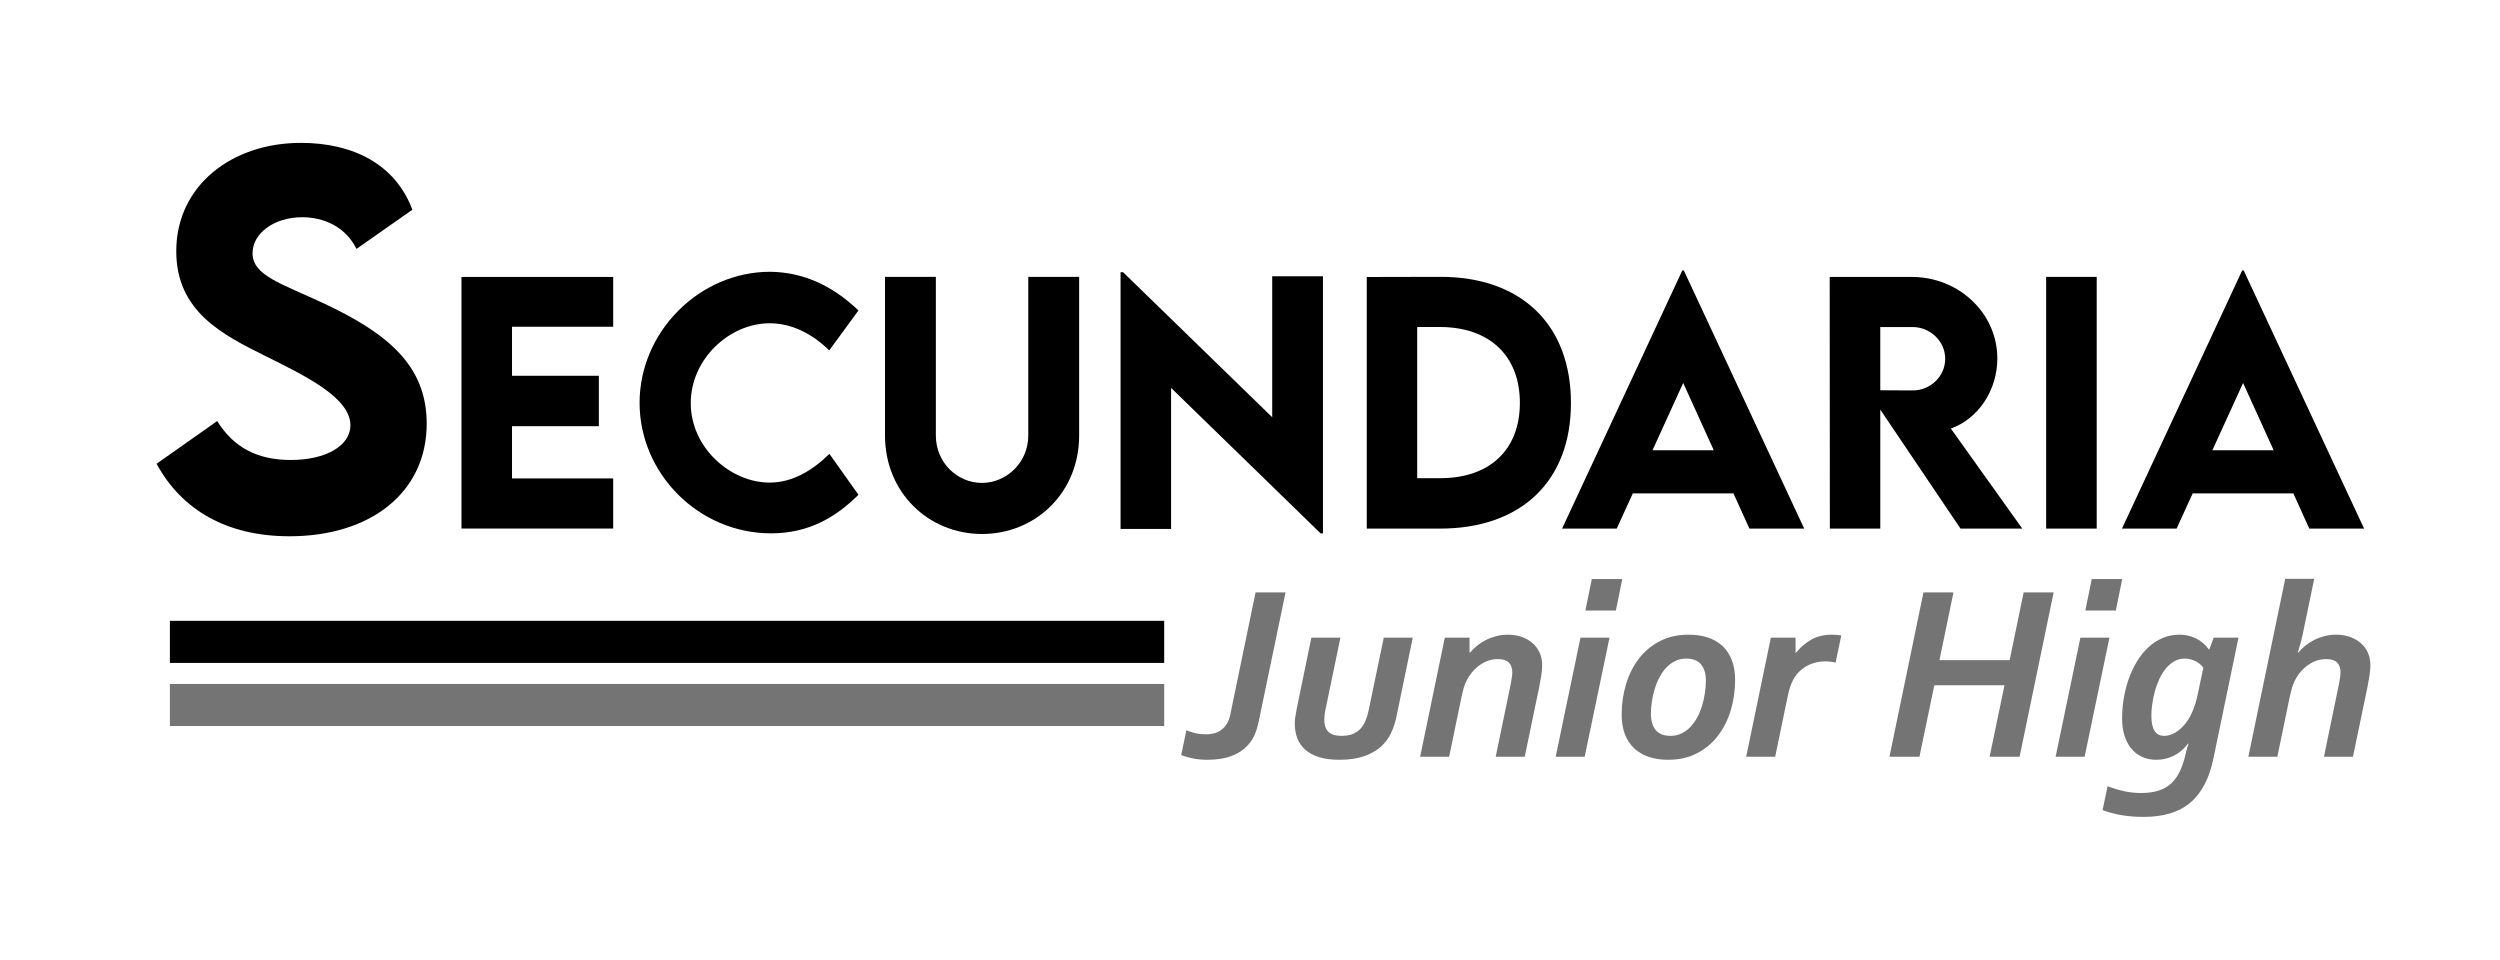 <?xml version="1.0" encoding="UTF-8"?>
<!DOCTYPE svg PUBLIC "-//W3C//DTD SVG 1.1//EN" "http://www.w3.org/Graphics/SVG/1.1/DTD/svg11.dtd">
<!-- Creator: CorelDRAW 2021 (64-Bit) -->
<svg xmlns="http://www.w3.org/2000/svg" xml:space="preserve" width="297px" height="114px" version="1.1" style="shape-rendering:geometricPrecision; text-rendering:geometricPrecision; image-rendering:optimizeQuality; fill-rule:evenodd; clip-rule:evenodd"
viewBox="0 0 297 114"
 xmlns:xlink="http://www.w3.org/1999/xlink"
 xmlns:xodm="http://www.corel.com/coreldraw/odm/2003">
 <defs>
  <style type="text/css">
   <![CDATA[
    .str0 {stroke:black;stroke-width:5;stroke-linecap:square;stroke-miterlimit:22.926}
    .str1 {stroke:#747474;stroke-width:5;stroke-linecap:square;stroke-miterlimit:22.926}
    .fil2 {fill:none}
    .fil0 {fill:black;fill-rule:nonzero}
    .fil1 {fill:#747474;fill-rule:nonzero}
   ]]>
  </style>
 </defs>
 <g id="Capa_x0020_1">
  <path class="fil0" d="M34.391 63.709c9.632,0 16.301,-5.196 16.301,-13.384 0,-6.916 -4.674,-10.716 -12.112,-14.23 -5.168,-2.422 -8.578,-3.344 -8.578,-6.023 0,-2.317 2.517,-4.265 5.899,-4.265 2.517,0 5.12,1.083 6.45,3.762l6.64 -4.655c-2.023,-5.415 -7.077,-7.941 -13.233,-7.941 -8.264,0 -14.818,5.111 -14.818,12.871 0,7.172 5.529,9.937 10.572,12.444 4.722,2.347 10.117,4.94 10.117,8.237 0,2.393 -2.85,4.122 -7.096,4.122 -3.895,0 -6.754,-1.444 -8.729,-4.626l-7.201 5.073c3.011,5.557 8.426,8.615 15.788,8.615z"/>
  <polygon id="_1" class="fil0" points="72.847,38.815 72.847,32.9 54.824,32.9 54.824,62.791 72.847,62.791 72.847,56.838 60.827,56.838 60.827,50.632 71.144,50.632 71.144,44.642 60.827,44.642 60.827,38.815 "/>
  <path id="_2" class="fil0" d="M91.611 63.361c4.528,0 7.739,-1.963 10.373,-4.585l-3.451 -4.857c-1.982,1.944 -4.357,3.413 -7.106,3.413 -4.616,0 -9.366,-4.116 -9.366,-9.442 0,-5.224 4.579,-9.486 9.385,-9.486 2.578,0 5.029,1.222 7.068,3.223l3.47 -4.744c-3.135,-3.001 -6.586,-4.54 -10.48,-4.597 -8.423,0 -15.522,7.137 -15.522,15.572 0,8.398 7.004,15.503 15.629,15.503z"/>
  <path id="_3" class="fil0" d="M116.67 63.437c6.364,0 11.532,-4.92 11.532,-11.691l0 -18.852 -6.042 0 0 18.834c0,3.248 -2.615,5.642 -5.51,5.642 -2.893,0 -5.471,-2.374 -5.471,-5.642l0 -18.834 -6.041 0 0 18.852c0,6.771 5.168,11.691 11.532,11.691z"/>
  <polygon id="_4" class="fil0" points="151.139,32.818 151.139,49.569 133.42,32.337 133.122,32.337 133.122,62.835 139.126,62.835 139.126,46.085 156.889,63.367 157.168,63.367 157.168,32.818 "/>
  <path id="_5" class="fil0" d="M171.068 32.888l-8.695 0.019 0 29.89 8.695 0c9.657,0 15.56,-5.642 15.56,-14.913 0,-9.335 -5.903,-15.015 -15.56,-14.996zm0.038 23.919l-2.742 0 0 -17.96 2.685 0c5.915,0.006 9.512,3.419 9.512,9.018 0,5.566 -3.578,8.942 -9.455,8.942l0 0z"/>
  <path id="_6" class="fil0" d="M207.83 62.797l6.51 0 -14.3 -30.663 -0.183 0 -14.281 30.663 6.491 0 1.913 -4.185 11.956 0 1.894 4.185zm-11.514 -9.303l3.648 -7.998 3.635 7.998 -7.283 0z"/>
  <path id="_7" class="fil0" d="M240.247 62.797l-8.486 -11.886c3.205,-1.134 5.522,-4.49 5.522,-8.328 0,-5.382 -4.578,-9.683 -10.17,-9.683l-9.746 0 0.019 29.897 5.991 0 0 -14.134 9.53 14.134 7.34 0zm-16.87 -23.944l3.856 0c2.021,0 3.857,1.634 3.857,3.768 0,2.128 -1.817,3.781 -3.857,3.762l-3.856 -0.019 0 -7.511z"/>
  <polygon id="_8" class="fil0" points="243.084,62.797 249.088,62.797 249.088,32.894 243.084,32.894 "/>
  <path id="_9" class="fil0" d="M274.344 62.797l6.51 0 -14.3 -30.663 -0.184 0 -14.28 30.663 6.491 0 1.912 -4.185 11.957 0 1.894 4.185zm-11.514 -9.303l3.648 -7.998 3.635 7.998 -7.283 0z"/>
  <path class="fil1" d="M149.161 70.376l3.564 0 -3.185 15.305c-0.125,0.613 -0.284,1.132 -0.468,1.56 -0.185,0.429 -0.414,0.803 -0.683,1.121 -0.519,0.623 -1.186,1.097 -2.008,1.416 -0.823,0.324 -1.795,0.484 -2.916,0.484 -0.643,0 -1.216,-0.051 -1.72,-0.155 -0.508,-0.1 -0.981,-0.235 -1.42,-0.399l0.618 -2.95c0.369,0.149 0.733,0.264 1.102,0.354 0.363,0.084 0.772,0.129 1.23,0.129 0.344,0 0.664,-0.04 0.972,-0.125 0.309,-0.079 0.589,-0.213 0.838,-0.398 0.254,-0.185 0.473,-0.429 0.658,-0.723 0.184,-0.299 0.323,-0.657 0.408,-1.071l3.01 -14.548z"/>
  <path id="_1_0" class="fil1" d="M159.104 90.262c-0.932,0 -1.735,-0.106 -2.402,-0.315 -0.668,-0.209 -1.212,-0.503 -1.64,-0.882 -0.429,-0.378 -0.743,-0.832 -0.942,-1.365 -0.199,-0.529 -0.299,-1.112 -0.299,-1.745 0,-0.204 0.015,-0.433 0.05,-0.697 0.035,-0.265 0.09,-0.598 0.17,-1.007l1.749 -8.493 3.449 0 -1.784 8.602c-0.051,0.235 -0.086,0.449 -0.1,0.649 -0.02,0.199 -0.03,0.378 -0.03,0.548 0,0.583 0.159,1.036 0.478,1.37 0.324,0.329 0.843,0.493 1.565,0.493 0.504,0 0.942,-0.069 1.306,-0.209 0.363,-0.144 0.673,-0.349 0.927,-0.613 0.254,-0.269 0.459,-0.593 0.623,-0.976 0.159,-0.384 0.289,-0.818 0.384,-1.291l1.784 -8.573 3.444 0 -1.969 9.529c-0.139,0.638 -0.349,1.261 -0.638,1.859 -0.284,0.599 -0.693,1.127 -1.216,1.59 -0.528,0.464 -1.191,0.833 -1.989,1.112 -0.797,0.274 -1.769,0.414 -2.92,0.414z"/>
  <path id="_2_1" class="fil1" d="M172.156 89.903l-3.443 0 2.93 -14.145 2.936 0 0 1.775 0.059 0c0.235,-0.284 0.509,-0.553 0.822,-0.813 0.32,-0.259 0.668,-0.483 1.047,-0.678 0.379,-0.194 0.793,-0.349 1.237,-0.468 0.438,-0.115 0.907,-0.174 1.39,-0.174 0.558,0 1.082,0.08 1.57,0.239 0.493,0.164 0.927,0.399 1.3,0.707 0.374,0.315 0.668,0.693 0.883,1.142 0.214,0.448 0.324,0.961 0.324,1.55 0,0.359 -0.035,0.757 -0.105,1.196 -0.07,0.438 -0.144,0.877 -0.234,1.316l-1.735 8.353 -3.448 0 1.784 -8.622c0.055,-0.305 0.104,-0.574 0.134,-0.813 0.035,-0.239 0.055,-0.438 0.055,-0.603 0,-0.498 -0.14,-0.882 -0.418,-1.156 -0.275,-0.274 -0.703,-0.409 -1.277,-0.409 -0.712,0 -1.37,0.194 -1.988,0.583 -0.613,0.394 -1.122,0.917 -1.53,1.58 -0.08,0.13 -0.154,0.264 -0.229,0.409 -0.07,0.149 -0.14,0.314 -0.209,0.498 -0.071,0.185 -0.135,0.399 -0.2,0.638 -0.06,0.239 -0.125,0.519 -0.194,0.842l-1.461 7.053z"/>
  <path id="_3_2" class="fil1" d="M188.344 72.529l0.762 -3.738 3.619 0 -0.758 3.738 -3.623 0zm-3.529 17.374l2.945 -14.145 3.449 0 -2.95 14.145 -3.444 0z"/>
  <path id="_4_3" class="fil1" d="M200.32 78.24c-0.469,0 -0.897,0.095 -1.286,0.28 -0.389,0.184 -0.738,0.438 -1.052,0.762 -0.309,0.324 -0.578,0.703 -0.807,1.132 -0.229,0.423 -0.423,0.881 -0.578,1.375 -0.155,0.488 -0.274,0.992 -0.349,1.51 -0.08,0.513 -0.119,1.017 -0.119,1.515 0,0.802 0.189,1.44 0.562,1.909 0.374,0.464 0.967,0.697 1.775,0.697 0.468,0 0.897,-0.094 1.286,-0.278 0.388,-0.185 0.737,-0.439 1.051,-0.763 0.309,-0.324 0.583,-0.703 0.818,-1.131 0.234,-0.424 0.423,-0.888 0.578,-1.376 0.149,-0.489 0.264,-0.996 0.339,-1.515 0.08,-0.518 0.119,-1.027 0.119,-1.525 0,-0.792 -0.189,-1.425 -0.568,-1.894 -0.384,-0.463 -0.972,-0.698 -1.769,-0.698zm0.294 -2.84c0.837,0 1.595,0.109 2.267,0.333 0.678,0.225 1.257,0.559 1.74,1.002 0.483,0.444 0.852,1.002 1.116,1.68 0.264,0.678 0.394,1.46 0.394,2.357 0,1.246 -0.17,2.442 -0.508,3.584 -0.344,1.146 -0.848,2.153 -1.516,3.03 -0.662,0.877 -1.495,1.575 -2.486,2.093 -0.992,0.523 -2.143,0.783 -3.449,0.783 -0.828,0 -1.58,-0.11 -2.263,-0.335 -0.678,-0.224 -1.261,-0.558 -1.744,-1.001 -0.479,-0.444 -0.853,-1.002 -1.117,-1.67 -0.264,-0.673 -0.394,-1.46 -0.394,-2.367 0,-1.246 0.17,-2.442 0.514,-3.584 0.339,-1.146 0.842,-2.153 1.51,-3.03 0.668,-0.877 1.495,-1.575 2.487,-2.093 0.997,-0.524 2.143,-0.782 3.449,-0.782z"/>
  <path id="_5_4" class="fil1" d="M218.072 78.714c-0.418,-0.095 -0.822,-0.145 -1.211,-0.145 -0.348,0 -0.702,0.04 -1.067,0.115 -0.358,0.08 -0.707,0.204 -1.051,0.384 -0.339,0.174 -0.658,0.403 -0.962,0.692 -0.304,0.284 -0.563,0.644 -0.787,1.072 -0.11,0.204 -0.214,0.453 -0.314,0.747 -0.105,0.29 -0.21,0.693 -0.314,1.212l-1.475 7.112 -3.444 0 2.93 -14.145 2.936 0 0 1.775 0.06 0c0.553,-0.673 1.171,-1.197 1.853,-1.57 0.684,-0.374 1.481,-0.563 2.398,-0.563 0.358,0 0.732,0.029 1.121,0.089l-0.673 3.225z"/>
  <polygon id="_6_5" class="fil1" points="230.408,78.42 238.746,78.42 240.41,70.376 243.974,70.376 239.927,89.903 236.368,89.903 238.133,81.41 229.795,81.41 228.03,89.903 224.467,89.903 228.509,70.376 232.072,70.376 "/>
  <path id="_7_6" class="fil1" d="M247.737 72.529l0.762 -3.738 3.619 0 -0.758 3.738 -3.623 0zm-3.529 17.374l2.945 -14.145 3.449 0 -2.95 14.145 -3.444 0z"/>
  <path id="_8_7" class="fil1" d="M259.947 88.333c-0.488,0.642 -1.052,1.126 -1.695,1.445 -0.642,0.324 -1.33,0.484 -2.073,0.484 -0.633,0 -1.201,-0.115 -1.709,-0.349 -0.503,-0.235 -0.932,-0.569 -1.281,-0.993 -0.354,-0.428 -0.618,-0.946 -0.808,-1.549 -0.184,-0.603 -0.274,-1.276 -0.274,-2.014 0,-0.787 0.065,-1.584 0.195,-2.382 0.134,-0.797 0.329,-1.565 0.583,-2.297 0.259,-0.738 0.583,-1.426 0.966,-2.069 0.384,-0.638 0.828,-1.201 1.336,-1.674 0.504,-0.479 1.072,-0.853 1.695,-1.127 0.623,-0.274 1.3,-0.408 2.043,-0.408 0.673,0 1.311,0.139 1.914,0.423 0.603,0.284 1.127,0.723 1.575,1.326l0.059 0 0.509 -1.391 2.95 0 -2.965 14.289c-0.239,1.186 -0.588,2.218 -1.042,3.1 -0.453,0.877 -1.016,1.61 -1.694,2.188 -0.678,0.578 -1.48,1.012 -2.407,1.291 -0.932,0.284 -1.999,0.423 -3.205,0.423 -0.827,0 -1.659,-0.065 -2.492,-0.194 -0.832,-0.135 -1.615,-0.339 -2.342,-0.618l0.598 -2.836c0.593,0.234 1.231,0.429 1.903,0.583 0.678,0.15 1.361,0.225 2.054,0.225 0.837,0 1.555,-0.1 2.148,-0.3 0.593,-0.199 1.096,-0.498 1.51,-0.897 0.414,-0.398 0.753,-0.897 1.022,-1.495 0.269,-0.593 0.488,-1.286 0.662,-2.073 0.11,-0.469 0.215,-0.837 0.325,-1.111l-0.06 0zm1.809 -9.006c-0.085,-0.125 -0.199,-0.255 -0.344,-0.384 -0.139,-0.13 -0.304,-0.244 -0.493,-0.349 -0.189,-0.1 -0.399,-0.184 -0.628,-0.254 -0.229,-0.065 -0.474,-0.1 -0.738,-0.1 -0.468,0 -0.887,0.11 -1.261,0.329 -0.379,0.219 -0.712,0.509 -1.011,0.873 -0.294,0.363 -0.554,0.782 -0.768,1.256 -0.209,0.468 -0.389,0.956 -0.523,1.465 -0.135,0.503 -0.239,1.001 -0.304,1.49 -0.07,0.493 -0.105,0.947 -0.105,1.365 0,0.823 0.129,1.431 0.389,1.82 0.254,0.388 0.633,0.582 1.131,0.582 0.464,0 0.937,-0.149 1.406,-0.443 0.473,-0.299 0.901,-0.708 1.281,-1.231 0.572,-0.792 1.006,-1.874 1.3,-3.254l0.668 -3.165z"/>
  <path id="_9_8" class="fil1" d="M277.864 81.281c0.059,-0.305 0.104,-0.574 0.139,-0.813 0.035,-0.239 0.05,-0.438 0.05,-0.603 0,-0.498 -0.134,-0.882 -0.408,-1.156 -0.275,-0.274 -0.703,-0.409 -1.287,-0.409 -0.707,0 -1.37,0.194 -1.983,0.583 -0.613,0.394 -1.126,0.917 -1.535,1.58 -0.075,0.13 -0.155,0.264 -0.224,0.409 -0.075,0.149 -0.145,0.314 -0.215,0.498 -0.064,0.185 -0.134,0.399 -0.194,0.638 -0.065,0.239 -0.129,0.519 -0.199,0.842l-1.461 7.053 -3.444 0 4.381 -21.142 3.444 0 -1.371 6.609c-0.109,0.558 -0.304,1.275 -0.582,2.163l0.055 0c0.233,-0.284 0.508,-0.553 0.827,-0.813 0.313,-0.259 0.662,-0.483 1.041,-0.678 0.379,-0.194 0.793,-0.349 1.236,-0.468 0.444,-0.115 0.907,-0.174 1.396,-0.174 0.553,0 1.076,0.08 1.57,0.239 0.488,0.164 0.922,0.399 1.295,0.707 0.374,0.315 0.673,0.693 0.883,1.142 0.214,0.448 0.323,0.961 0.323,1.55 0,0.359 -0.034,0.757 -0.104,1.196 -0.065,0.438 -0.145,0.877 -0.229,1.316l-1.739 8.353 -3.445 0 1.78 -8.622z"/>
  <line class="fil2 str0" x1="22.683" y1="76.253" x2="135.806" y2= "76.253" />
  <line class="fil2 str1" x1="22.684" y1="83.753" x2="135.806" y2= "83.753" />
 </g>
</svg>
